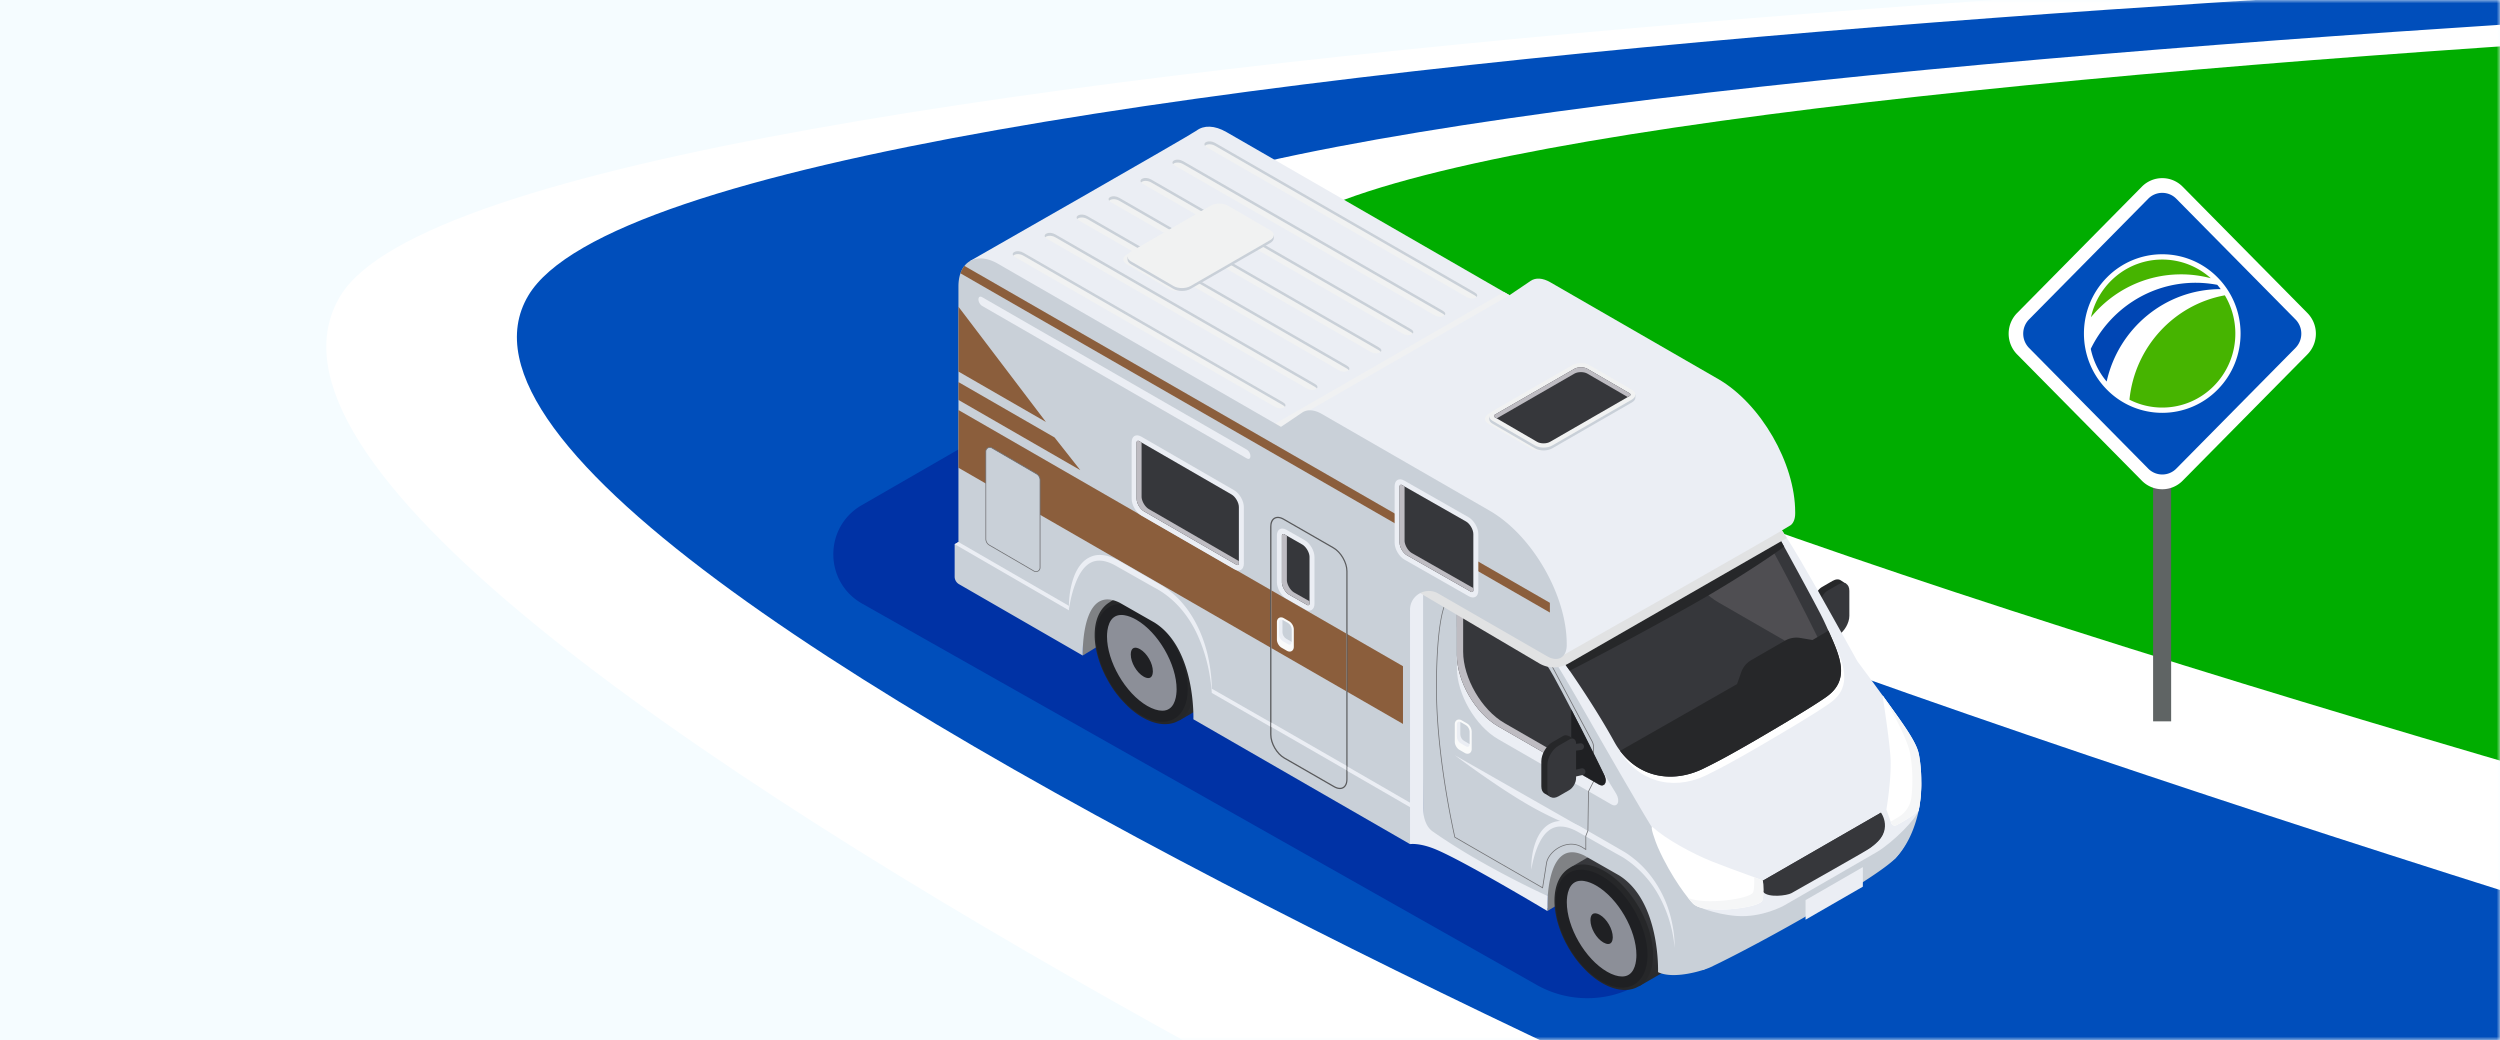 <?xml version="1.0" encoding="UTF-8"?> <svg xmlns="http://www.w3.org/2000/svg" width="375" height="156" fill="none" viewBox="0 0 375 156"><path d="M375 0H0v156h375V0z" fill="#F5FCFF"></path><mask id="a" maskUnits="userSpaceOnUse" x="0" y="0" width="375" height="156"><path transform="matrix(-1 0 0 1 375 0)" fill="#F5FCFF" d="M0 0h375v156H0z"></path></mask><g mask="url(#a)"><path d="M481.001-5.706L374.813.097 176.85 20.841l-36.883 21.902 167.705 97.683 140.778 13.258 32.551-159.39z" fill="#00AD00"></path><path d="M437.509-7.297S75.41 4.265 51.072 44.358C21.094 93.745 318.26 226.2 318.26 226.2l250.865-59.442s-397.638-99.299-379.744-129.2C208.081 6.31 578.295-2.295 578.295-2.295L437.509-7.297z" fill="#fff"></path><path d="M346.422 206.702S52.671 89.192 79.234 44.358C103.14 4.01 465.67-5.998 465.67-5.998l81.019 1.535S176.252 6.173 157.776 37.553c-19.749 33.549 379.745 144.365 379.745 144.365l-191.099 24.784z" fill="#004EBB"></path><path d="M325.671 55.067h-2.706v53.134h2.706V55.067z" fill="#5F6464"></path><path d="M302.562 46.956l18.716-18.953a4.29 4.29 0 0 1 6.12 0l18.716 18.953a4.423 4.423 0 0 1 0 6.2l-18.716 18.948a4.29 4.29 0 0 1-6.12 0l-18.716-18.949a4.43 4.43 0 0 1 0-6.2z" fill="#fff"></path><path d="M304.915 48.482l17.874-18.098a2.17 2.17 0 0 1 3.102 0l17.874 18.098a2.24 2.24 0 0 1 0 3.142l-17.874 18.1a2.17 2.17 0 0 1-3.102 0l-17.874-18.1a2.24 2.24 0 0 1 0-3.142z" fill="#fff"></path><path d="M324.34 71.174a2.958 2.958 0 0 1-2.112-.886l-17.874-18.099a3.057 3.057 0 0 1 0-4.276l17.874-18.099a2.94 2.94 0 0 1 2.108-.885c.797 0 1.547.312 2.112.885l17.874 18.1a3.02 3.02 0 0 1 .874 2.135c0 .806-.313 1.567-.874 2.14l-17.874 18.099a2.944 2.944 0 0 1-2.108.886z" fill="#004EBB"></path><path d="M332.644 58.442c4.589-4.645 4.589-12.176 0-16.82a11.644 11.644 0 0 0-16.612 0c-4.588 4.644-4.588 12.175 0 16.82a11.644 11.644 0 0 0 16.612 0z" fill="#fff"></path><path d="M334.688 53.688c1.996-5.787-1.022-12.119-6.741-14.135-5.715-2.02-11.967 1.038-13.963 6.825-1.996 5.787 1.022 12.12 6.741 14.135 5.719 2.02 11.971-1.038 13.963-6.825z" fill="#fff"></path><path d="M313.615 52.33A11.124 11.124 0 0 0 316 57.231c1.755-7.93 8.749-13.862 17.109-13.862a11.9 11.9 0 0 0-.521-.645 17.616 17.616 0 0 0-3.239-.309c-6.901.004-12.872 4.044-15.734 9.915z" fill="#0046B4"></path><path d="M319.419 59.953a10.809 10.809 0 0 0 4.921 1.182c6.056 0 10.961-4.97 10.961-11.101 0-2.1-.577-4.064-1.575-5.735-7.61 1.39-13.514 7.755-14.307 15.654zM327.157 41.153c1.539 0 3.034.204 4.457.581a10.857 10.857 0 0 0-7.278-2.801c-5.226 0-9.594 3.703-10.692 8.656 3.222-3.931 8.079-6.436 13.513-6.436z" fill="#46B400"></path></g><g clip-path="url(#clip0)"><path d="M230.384 147.667l-101.126-57.16c-5.679-3.275-5.679-11.454 0-14.73l21.1-12.161 121.626 68.974-26.156 15.073a15.467 15.467 0 0 1-15.444.004z" fill="#0032A5"></path><path d="M273.466 96.293s-.681-.472-.863-.55c-.217-.092-.356-.336-.356-.696v-5.203c0-.654.461-1.451 1.03-1.78l1.61-.93c.495-.286.941-.293 1.246-.069.26.19.813.519.813.519l-3.48 8.71z" fill="#262729"></path><path d="M275.735 95.268l-1.599.92c-.572.33-1.037.063-1.037-.6v-5.201c0-.655.461-1.452 1.03-1.781l1.61-.93c.921-.53 1.664-.1 1.664.96v3.748c-.003 1.064-.747 2.353-1.668 2.884z" fill="#36373B"></path><path d="M176.025 81.758l-13.613 7.843v8.725l13.613-8.292v-8.276zM245.724 120.087l-13.614 7.847v8.721l13.614-8.288v-8.28z" fill="#808285"></path><path d="M244.842 128.262c-2.033-1.173-3.875-1.281-5.203-.507l-4.161 2.412c1.328-.771 11.671 17.028 10.358 17.79l4.162-2.411c1.312-.763 2.125-2.381 2.132-4.68.008-4.638-3.251-10.277-7.288-12.604z" fill="url(#paint0_linear)"></path><path d="M239.933 127.601z" fill="#231F20"></path><path d="M252.27 139.856c-.023-.322-.058-.72-.186-1.394-.101-.519-.124-.604-.352-1.417 0-.007-.174-.607-.503-1.412a15.887 15.887 0 0 0-.647-1.386 17.658 17.658 0 0 0-.77-1.336c-.329-.515-.437-.658-.887-1.258a15.602 15.602 0 0 0-1.505-1.676c-.167-.158-.399-.364-.569-.518a8.124 8.124 0 0 0-.639-.511 20.003 20.003 0 0 0-1.08-.717 7.232 7.232 0 0 0-.735-.383c-.233-.097-.535-.232-.775-.309a8.912 8.912 0 0 0-.894-.237 8.102 8.102 0 0 0-.731-.089 4.667 4.667 0 0 0-1.1.07c-.429.097-.429.097-.708.201-.081.031-.17.07-.263.117 1.3-.597 3.019-.426 4.908.661 4.037 2.327 7.3 7.967 7.289 12.6-.008 2.299-.821 3.921-2.133 4.68a3.86 3.86 0 0 0 .763-.577c.24-.224.472-.53.569-.681.174-.267.321-.507.511-.983a6.11 6.11 0 0 0 .305-1.057c.151-.708.198-1.579.132-2.388z" fill="#303030"></path><path d="M240.68 130.674c-2.032-1.173-3.874-1.281-5.202-.507-.348.209-1.409.851-1.97 2.597-.345 1.076-.337 2.11-.337 2.447 0 .29.019.762.101 1.35.1.755.267 1.39.267 1.398.112.426.278.987.425 1.401.287.801.577 1.405.581 1.409.101.205.228.488.341.689.112.201.255.476.371.677.116.202.279.461.399.658.186.302.674.999.886 1.259.148.181.337.433.496.607.294.329.697.759 1.01 1.069.163.162.395.367.569.518.159.136.376.306.538.438.004.004.554.433 1.181.789.217.124.511.275.731.38.148.069.353.151.504.213a6.73 6.73 0 0 0 1.161.332c.383.074.755.105 1.111.093a4.295 4.295 0 0 0 1.424-.274c.171-.07.395-.182.562-.268 1.312-.762 2.125-2.38 2.132-4.679.02-4.63-3.243-10.27-7.281-12.596z" fill="#262729"></path><path d="M240.262 131.398c-3.805-2.195-6.901-.434-6.917 3.933-.011 4.366 3.066 9.685 6.871 11.879 3.805 2.195 6.902.43 6.913-3.932.016-4.371-3.062-9.689-6.867-11.88z" fill="#1F2023"></path><path d="M245.461 143.266c0 .112-.004.24-.012.375-.062 1.072-.43 2.834-2.137 2.834-.658 0-1.44-.248-2.256-.72-3.283-1.893-6.043-6.666-6.035-10.428.004-.964.217-3.213 2.148-3.213.155 0 .314.011.48.042.546.086 1.15.318 1.777.678 3.283 1.9 6.042 6.673 6.035 10.432z" fill="#8C8F98"></path><path d="M241.915 140.572c0 .035 0 .077-.004.12-.019.344-.135.909-.685.909-.213 0-.46-.081-.724-.232-1.053-.608-1.939-2.137-1.935-3.344 0-.31.07-1.03.689-1.03.05 0 .101.004.155.012.174.027.367.1.569.217 1.053.611 1.935 2.144 1.935 3.348z" fill="#1F2023"></path><path d="M175.871 88.393c-2.032-1.173-3.875-1.282-5.203-.507l-4.161 2.411c1.328-.77 11.671 17.028 10.359 17.79l4.161-2.411c1.312-.763 2.125-2.381 2.133-4.68.011-4.637-3.252-10.277-7.289-12.603z" fill="url(#paint1_linear)"></path><path d="M170.963 87.731z" fill="#231F20"></path><path d="M183.303 99.986c-.023-.321-.058-.72-.186-1.394-.1-.518-.124-.603-.352-1.416a16.063 16.063 0 0 0-1.15-2.799 17.12 17.12 0 0 0-.77-1.335c-.329-.515-.437-.658-.886-1.258-.004-.004-.43-.566-.991-1.158a15.942 15.942 0 0 0-.515-.518c-.167-.16-.399-.364-.569-.52a8.078 8.078 0 0 0-.639-.51 19.87 19.87 0 0 0-1.08-.716 6.882 6.882 0 0 0-.735-.383c-.232-.097-.534-.233-.774-.31a9.025 9.025 0 0 0-.895-.236 7.62 7.62 0 0 0-.731-.09 4.648 4.648 0 0 0-1.099.07c-.43.097-.43.097-.709.202a2.95 2.95 0 0 0-.263.116c1.301-.596 3.019-.426 4.908.662 4.037 2.326 7.301 7.966 7.285 12.599-.008 2.3-.82 3.922-2.133 4.68.256-.155.449-.278.763-.577.24-.224.472-.53.569-.681.174-.267.321-.507.511-.983.162-.403.263-.836.306-1.057.151-.708.197-1.579.135-2.388z" fill="#303030"></path><path d="M171.71 90.804c-2.033-1.173-3.875-1.281-5.203-.507-.348.21-1.409.852-1.97 2.597-.345 1.077-.337 2.11-.337 2.447 0 .29.02.762.101 1.35.1.756.267 1.39.267 1.398.112.426.279.987.426 1.401.286.802.576 1.406.58 1.409.101.206.229.488.341.689.112.202.255.477.372.678.116.201.278.46.398.658.182.302.674.999.887 1.258.147.182.336.433.495.608.294.329.697.758 1.01 1.068.163.163.395.368.569.519.159.135.376.305.539.437.003.004.553.434 1.18.79.217.124.511.275.732.379.147.07.352.151.503.213.004.004.526.213 1.161.333a5.1 5.1 0 0 0 1.111.093 4.345 4.345 0 0 0 1.425-.275c.17-.07.394-.182.557-.267 1.312-.763 2.125-2.381 2.133-4.68.023-4.63-3.24-10.27-7.277-12.596z" fill="#262729"></path><path d="M171.292 91.524c-3.805-2.194-6.902-.433-6.917 3.933-.012 4.367 3.065 9.685 6.87 11.88 3.805 2.195 6.902.429 6.914-3.933.015-4.366-3.062-9.685-6.867-11.88z" fill="#1F2023"></path><path d="M176.49 103.396c0 .112-.004.24-.012.376-.062 1.072-.429 2.833-2.136 2.833-.658 0-1.44-.248-2.257-.72-3.283-1.893-6.042-6.666-6.035-10.428.004-.964.217-3.213 2.149-3.213.154 0 .313.012.48.043.545.085 1.149.317 1.776.677 3.283 1.9 6.043 6.673 6.035 10.432z" fill="#8C8F98"></path><path d="M172.929 100.69c0 .035 0 .078-.004.12-.019.341-.135.902-.677.902-.209 0-.457-.077-.716-.228-1.041-.6-1.92-2.117-1.916-3.314 0-.305.069-1.018.681-1.018.05 0 .101.004.151.012.174.027.364.1.565.217 1.041.6 1.916 2.117 1.916 3.309z" fill="#1F2023"></path><path d="M213.464 125.479l-1.966 1.135-.616-40.966 3.147 1.657-.565 38.174zM287.572 121.384c-.461 2.412-1.254 5.117-3.31 7.405-.368.41-26.318 15.452-28.772 16.695l-5.883-13.745-35.546-45.831 33.351-20.075 15.224 8.776c.426.247.882.573 1.3.886.833.623 1.82 1.796 3.07 3.639.325.476.662.995 1.026 1.56 2.438 3.828 5.729 9.805 10.579 18.498 1.424 1.917 2.779 3.736 3.987 5.42 2.493 3.476 4.354 6.371 4.9 8.334.267.952.848 4.397.074 8.438z" fill="#EBEEF4"></path><path d="M254.271 132.122c-3.391-2.559-6.306-7.637-9.608-13.285-8.651-14.787-12.173-21.828-14.674-23.697a13.311 13.311 0 0 0-1.301-.887l-15.224-8.775v40.001s9.294 5.307 18.646 10.746c0 0-.321-10.804 5.551-7.885l5.199 2.965c6.224 3.898 5.845 14.516 5.845 14.516 2.392 1.157 6.897-.275 7.881-.744 8.368-3.987 24.827-13.358 27.68-16.284 3.294-3.379 4.153-9.066 3.871-11.802 0 0-2.911 4.172-13.715 10.219-12.607 7.052-16.904 7.358-20.151 4.912z" fill="#C9D0D8"></path><path d="M241.706 120.664l-16.978-9.785c-3.421-1.971-6.197-6.767-6.197-10.711v-6.027c0-.964.678-1.355 1.514-.87l8.229 4.74c1.382.798 2.706 2.211 3.666 3.914l10.505 17.164c.631 1.114.167 2.098-.739 1.575z" fill="#EBEEF4"></path><path d="M239.825 117.664l-15.097-8.698c-3.421-1.97-6.197-6.766-6.197-10.71v-6.027c0-.964.678-1.355 1.514-.871l8.229 4.742c1.382.797 3.074 2.249 4.757 5.318 3.395 6.178 7.533 14.675 7.533 14.675.627 1.107.167 2.094-.739 1.571z" fill="#36373B"></path><path d="M240.765 117.161l-15.096-8.698c-3.422-1.97-6.197-6.766-6.197-10.71v-6.027c0-.213.035-.4.097-.554-.604-.116-1.038.287-1.038 1.057v6.027c0 3.944 2.776 8.74 6.197 10.71l15.097 8.698c.569.329.964.062 1.022-.461-.027-.011-.055-.027-.082-.042z" fill="#BEBCC2"></path><path d="M229.695 130.454c-.027-1.51.189-3.043.785-4.487.31-.716.732-1.412 1.363-1.962a3.575 3.575 0 0 1 2.33-.859c.844.003 1.634.251 2.354.576.178.078.364.174.534.264l.491.282.98.565 3.925 2.257c.65.395 1.308.72 1.947 1.196.627.457 1.227.941 1.777 1.483 1.107 1.072 2.028 2.322 2.779 3.657a17.289 17.289 0 0 1 1.672 4.239c.36 1.471.592 2.981.554 4.486a19.73 19.73 0 0 0-2.722-8.442 15.7 15.7 0 0 0-2.802-3.399 15.3 15.3 0 0 0-1.715-1.37c-.577-.418-1.277-.755-1.92-1.13l-3.921-2.222-.979-.557-.492-.279c-.163-.085-.31-.167-.476-.24-.643-.302-1.324-.515-1.994-.526a2.758 2.758 0 0 0-1.846.596c-.542.406-.968.994-1.304 1.633-.682 1.289-1.069 2.756-1.32 4.239z" fill="#EBEEF4"></path><path d="M231.433 133.26l-.07-.043-13.184-7.598-.004-.024c-.023-.104-2.466-10.66-2.733-20.507-.131-4.839.124-14.322 2.032-15.604.271-.182.569-.205.887-.066l10.525 6.128c1.296.755 3.05 2.686 3.994 4.397l5.969 11.199c.163.302.248.642.248.987l-.008 5.105-.762 1.514-.086 5.864-.313.786v2.125l-.693-.43c-1.277-.727-2.516-.332-3.143-.031-1.092.527-1.92 1.506-2.063 2.435l-.596 3.763zm-13.157-7.711l13.071 7.533.569-3.596c.148-.964 1.003-1.978 2.126-2.52 1.114-.538 2.268-.523 3.247.035l.527.325.003-1.955.314-.786.085-5.872.763-1.513v-5.067c0-.326-.082-.647-.233-.933l-5.968-11.199c-.922-1.668-2.694-3.623-3.953-4.354l-10.517-6.124a.761.761 0 0 0-.77.058c-1.866 1.254-2.113 10.695-1.986 15.511.26 9.611 2.594 19.896 2.722 20.457z" fill="#6D6E71"></path><path d="M274.554 105.417c-2.117 1.529-7.328 4.591-10.711 6.565l-.487.282c-3.341 1.924-5.087 2.88-7.359 3.991-.093.047-.186.089-.275.132-5.055 2.326-10.308.735-13.01-4.181l31.343-18.181c.24.515.476 1.026.704 1.533 1.723 3.828 3.279 7.347-.205 9.859z" fill="#fff"></path><path d="M274.056 104.457c-2.118 1.529-7.328 4.591-10.711 6.565a53.96 53.96 0 0 1-.488.282c-3.34 1.92-5.086 2.88-7.358 3.987-.093.047-.186.089-.275.132-5.055 2.326-10.374.774-13.076-4.142-3.619-6.58-8.767-13.621-8.767-13.621l20.345-11.323 10.742-5.976 1.726-.96s6.445 11.69 7.358 13.66c.24.515.477 1.026.705 1.533 1.726 3.832 3.286 7.351-.201 9.863z" fill="#36373B"></path><path d="M272.82 99.034l-15.096-8.698c-1.525-.879-2.923-2.323-4.003-3.995l10.742-5.976c.515.67 1.041 1.467 1.564 2.419 3.394 6.178 7.532 14.674 7.532 14.674.631 1.111.167 2.098-.739 1.576z" fill="#4F4E52"></path><path d="M233.376 97.66s.913 1.366 2.094 2.934c.619-.287 8.264-4.243 17.578-9.445 8.012-4.475 13.64-8.454 14.573-9.14-.898-1.582-1.432-2.608-1.432-2.608L233.376 97.66zM273.861 104.596c-2.144 1.495-7.13 4.452-10.517 6.426l-.487.283c-3.341 1.92-5.087 2.88-7.359 3.987-.093.046-.186.089-.275.131-4.385 1.998-9.178 1.27-12.212-2.798l17.546-10.01.62-1.766a3.431 3.431 0 0 1 1.529-1.842l5.036-2.903a3.451 3.451 0 0 1 2.291-.414l1.847.31 2.384-1.41c1.719 3.836 3.402 7.355-.403 10.006z" fill="#262729"></path><path d="M268.031 80.694l-32.778 18.84a4.339 4.339 0 0 1-4.362-.024l-17.872-10.54.623-1.777 20.036 11.098 33.335-19.161c.318.476.659.999 1.018 1.564z" fill="#E1E2E3"></path><path d="M257.716 56.846L232.528 42.33c-1.111-.639-2.168-.712-2.919-.205l-3.185 2.152-42.459-24.468c-1.793-1.033-3.399-1.041-4.483-.22-.898.68-33.99 19.563-33.99 19.563l32.546 28.683 56.611 30.343s33.456-18.963 33.99-19.427c.403-.345.639-.941.639-1.738v-.17c.004-7.363-5.175-16.316-11.562-19.998z" fill="#EBEEF4"></path><path d="M226.424 44.277l-34.338 19.76-.848-.472 34.342-19.76.844.472z" fill="#F0F1F2"></path><path d="M235.009 96.588v.17c0 1.854-1.316 2.613-2.926 1.688l-16.343-9.418c-1.885-1.088-4.238.27-4.238 2.446v35.144l-32.492-18.724c0-.12 0-.232.004-.29.004-1.726-.236-10.71-5.849-14.225l-5.199-2.966c-5.26-2.612-5.554 5.784-5.554 7.56v.356L143.855 87.63a1.312 1.312 0 0 1-.658-1.138v-4.861l.569-.33V42.973c0-.747.104-1.409.302-1.97.147-.43.352-.805.596-1.115 1.053-1.327 2.915-1.544 5.028-.329l42.459 24.472 3.186-2.152c.751-.507 1.808-.434 2.919.205l25.187 14.516c6.364 3.661 11.566 12.657 11.566 19.989z" fill="#C9D0D8"></path><path d="M210.449 108.591L143.77 70.165v-8.66l66.679 38.427v8.659zM232.482 90.421v1.46l-88.414-50.883a3.77 3.77 0 0 1 .596-1.115l87.818 50.538z" fill="#8B5E3C"></path><path d="M152.306 38.594c15.937 9.186 22.982 13.23 38.914 22.416 1.045.604 2.253-.089 1.204-.693-15.936-9.185-22.981-13.23-38.914-22.416-1.045-.604-2.249.09-1.204.693z" fill="#F1F2F2"></path><path d="M153.509 38.348c15.936 9.186 22.981 13.23 38.914 22.416.147.085.247.17.313.256.167-.182.124-.45-.313-.697-15.937-9.186-22.982-13.23-38.914-22.416-.902-.519-1.916-.078-1.517.441.24-.263.905-.356 1.517 0z" fill="#C9D0D8"></path><path d="M157.097 35.85c15.937 9.185 22.982 13.23 38.914 22.416 1.045.604 2.253-.089 1.204-.693-15.933-9.185-22.978-13.234-38.91-22.416-1.049-.604-2.253.09-1.208.693z" fill="#F1F2F2"></path><path d="M158.306 35.599c15.937 9.185 22.982 13.23 38.914 22.416.147.085.248.17.313.255.167-.182.124-.449-.313-.697-15.936-9.185-22.981-13.234-38.914-22.416-.902-.518-1.916-.077-1.517.442.236-.26.902-.353 1.517 0z" fill="#C9D0D8"></path><path d="M161.889 33.105c15.937 9.186 22.982 13.23 38.914 22.416 1.045.604 2.253-.089 1.204-.692-15.936-9.186-22.981-13.231-38.914-22.416-1.045-.604-2.249.089-1.204.692z" fill="#F1F2F2"></path><path d="M163.098 32.854c15.937 9.185 22.982 13.23 38.914 22.416.147.085.248.17.313.255.167-.181.124-.449-.313-.696-15.936-9.186-22.981-13.23-38.914-22.416-.902-.519-1.916-.078-1.517.44.236-.258.902-.351 1.517 0z" fill="#C9D0D8"></path><path d="M166.685 30.361c15.936 9.186 22.981 13.23 38.914 22.416 1.045.604 2.253-.089 1.204-.693-15.937-9.185-22.982-13.23-38.914-22.416-1.049-.608-2.253.09-1.204.693z" fill="#F1F2F2"></path><path d="M167.889 30.11c15.937 9.185 22.982 13.23 38.914 22.416.147.085.248.17.313.255.167-.182.124-.449-.313-.696-15.936-9.186-22.981-13.231-38.914-22.416-.902-.52-1.916-.078-1.517.44.236-.262.902-.352 1.517 0z" fill="#C9D0D8"></path><path d="M171.477 27.613c15.936 9.185 22.981 13.23 38.914 22.416 1.045.604 2.253-.09 1.204-.693-15.937-9.186-22.982-13.23-38.914-22.416-1.049-.604-2.253.089-1.204.693z" fill="#F1F2F2"></path><path d="M172.682 27.367c15.936 9.185 22.981 13.23 38.913 22.416.147.085.248.17.314.255.166-.182.124-.449-.314-.697-15.936-9.185-22.981-13.23-38.913-22.416-.902-.518-1.916-.077-1.518.442.237-.264.902-.357 1.518 0z" fill="#C9D0D8"></path><path d="M176.27 24.868c15.936 9.186 22.981 13.23 38.913 22.416 1.045.604 2.253-.089 1.204-.693-15.936-9.185-22.981-13.23-38.914-22.416-1.049-.604-2.252.09-1.203.693z" fill="#F1F2F2"></path><path d="M177.474 24.617c15.936 9.185 22.981 13.23 38.913 22.416.147.085.248.17.314.255.166-.182.124-.449-.314-.697-15.936-9.185-22.981-13.23-38.913-22.416-.902-.518-1.916-.077-1.518.442.237-.26.906-.353 1.518 0z" fill="#C9D0D8"></path><path d="M181.062 22.124c15.936 9.186 22.981 13.23 38.913 22.416 1.045.604 2.253-.089 1.204-.693-15.932-9.185-22.977-13.234-38.914-22.416-1.049-.604-2.252.09-1.203.693z" fill="#F1F2F2"></path><path d="M182.266 21.872c15.936 9.186 22.981 13.231 38.913 22.416.147.086.248.17.314.256.166-.182.124-.449-.314-.697-15.932-9.185-22.977-13.234-38.913-22.416-.902-.518-1.916-.077-1.518.441.24-.259.906-.352 1.518 0z" fill="#C9D0D8"></path><path d="M189.918 34.971l-6.372-3.696c-.7-.407-1.842-.407-2.55 0l-11.961 6.894c-.705.406-.709 1.068-.008 1.474l6.371 3.697c.701.406 1.843.406 2.551 0l11.961-6.894c.709-.41.709-1.068.008-1.475z" fill="#F1F2F2"></path><path d="M191.067 35.242c0 .267-12.495 7.095-12.495 7.095-.704.407-1.85.407-2.551 0 0 0-6.894-3.596-6.894-3.863v.438c0 .267.175.53.527.731l6.371 3.697c.701.406 1.843.406 2.551 0l11.961-6.894c.356-.205.534-.476.534-.743l-.004-.46z" fill="#C9D0D8"></path><path d="M190.545 34.538l-6.371-3.697c-.701-.407-1.843-.407-2.551 0l-11.961 6.894c-.704.406-.708 1.068-.008 1.475l6.372 3.696c.7.407 1.842.407 2.551 0l11.961-6.894c.704-.406.708-1.068.007-1.474zM244.16 58.893l-6.371-3.697c-.701-.406-1.843-.406-2.551 0l-11.961 6.894c-.705.407-.708 1.069-.008 1.475l6.372 3.697c.7.406 1.842.406 2.55 0l11.961-6.894c.705-.407.709-1.069.008-1.475z" fill="#F1F2F2"></path><path d="M245.31 59.164c0 .267-12.496 7.095-12.496 7.095-.704.407-1.85.407-2.55 0 0 0-6.894-3.596-6.894-3.863v.438c0 .267.174.53.526.731l6.371 3.697c.701.406 1.843.406 2.551 0l11.961-6.894c.356-.205.534-.476.534-.743l-.003-.46z" fill="#C9D0D8"></path><path d="M244.784 58.463l-6.368-3.696c-.7-.407-1.842-.407-2.551 0l-11.961 6.894c-.704.406-.708 1.068-.007 1.474l6.371 3.697c.701.407 1.843.407 2.551 0l11.961-6.894c.704-.41.708-1.068.004-1.475z" fill="#F1F2F2"></path><path d="M231.538 66.504c-.368 0-.716-.082-.956-.221l-6.372-3.697c-.158-.093-.158-.282.004-.38l11.961-6.893c.244-.14.592-.22.96-.22s.716.08.956.22l6.372 3.697c.158.093.158.282-.008.379l-11.961 6.894c-.24.14-.588.22-.956.22z" fill="#36373B"></path><path d="M224.21 62.586l.302.174 11.663-6.723c.244-.14.592-.22.96-.22s.716.08.956.22l6.066 3.518.298-.17c.166-.097.166-.286.008-.38l-6.372-3.696c-.24-.14-.588-.22-.956-.22s-.716.08-.96.22l-11.961 6.894c-.162.1-.162.29-.004.383z" fill="#BEBCC2"></path><path d="M229.985 121.148c-5.121-2.841-11.759-7.862-11.759-7.862l19.644 11.202c.004-.004-2.845-.549-7.885-3.34zM232.11 136.654s-12.495-7.49-16.791-9.263c-2.435-1.006-3.817-.774-3.817-.774l1.962-5.806s-.197 2.756 1.429 3.898c7.606 5.346 17.217 9.677 17.217 9.677v2.268zM160.341 91.358c-.031-1.603.174-3.224.724-4.777.286-.77.677-1.529 1.269-2.167.589-.635 1.452-1.1 2.358-1.162.906-.058 1.765.194 2.527.542.399.178.736.388 1.084.585l1.041.6 4.162 2.4c.344.205.693.398 1.037.611.341.24.689.473 1.003.736.646.51 1.242 1.08 1.776 1.7 1.08 1.234 1.924 2.647 2.59 4.122a20.892 20.892 0 0 1 1.432 4.614c.294 1.579.468 3.181.422 4.78-.213-3.182-.995-6.321-2.357-9.154-1.39-2.822-3.519-5.257-6.329-6.69l-4.161-2.357-1.042-.588c-.348-.197-.696-.403-1.025-.557-.678-.322-1.405-.53-2.102-.496-.701.02-1.359.333-1.878.84-.53.503-.936 1.165-1.258 1.866-.646 1.413-1.021 2.973-1.273 4.552z" fill="#EBEEF4"></path><path d="M200.06 118.078l-7.467-4.293c-1.146-.658-2.071-2.264-2.071-3.584V78.998c0-1.32.929-1.854 2.071-1.196l7.463 4.293c1.146.658 2.071 2.264 2.071 3.584v31.203c.008 1.324-.921 1.858-2.067 1.196z" fill="#58595B"></path><path d="M201.949 85.68v31.202c0 .798-.368 1.293-.96 1.293-.252 0-.542-.089-.832-.259l-7.463-4.293c-1.092-.627-1.978-2.164-1.978-3.422V78.999c0-.798.368-1.29.96-1.29.251 0 .542.09.832.26l7.463 4.293c1.088.627 1.978 2.16 1.978 3.418z" fill="#C9D0D8"></path><path d="M185.118 85.373l-13.912-8.035c-.805-.465-1.459-1.595-1.459-2.524V66.34c0-.929.654-1.304 1.459-.84l13.912 8.036c.805.465 1.46 1.595 1.46 2.524v8.473c0 .93-.655 1.305-1.46.84z" fill="#EBEEF4"></path><path d="M185.49 84.728l-13.912-8.036c-.576-.333-1.087-1.212-1.087-1.878v-8.473c0-.17.178-.286.34-.197l13.912 8.035c.577.333 1.088 1.212 1.088 1.878v8.473c0 .174-.178.29-.341.198z" fill="#36373B"></path><path d="M172.326 76.362c-.577-.333-1.088-1.211-1.088-1.877v-8.106l-.407-.236a.224.224 0 0 0-.34.198v8.473c0 .666.507 1.544 1.087 1.877l13.912 8.036a.225.225 0 0 0 .341-.197v-.368l-13.505-7.8z" fill="#BEBCC2"></path><path d="M220.289 89.422l-9.635-5.488c-.805-.465-1.459-1.595-1.459-2.524v-8.473c0-.93.654-1.305 1.459-.84l9.635 5.489c.805.464 1.459 1.594 1.459 2.523v8.474c0 .929-.654 1.304-1.459.84z" fill="#EBEEF4"></path><path d="M220.661 88.777l-9.635-5.49c-.577-.332-1.088-1.21-1.088-1.877v-8.473c0-.17.179-.286.341-.197l9.635 5.489c.576.332 1.087 1.211 1.087 1.877v8.473c0 .174-.178.29-.34.198z" fill="#36373B"></path><path d="M211.773 82.959c-.576-.333-1.087-1.212-1.087-1.877v-8.106l-.407-.236a.225.225 0 0 0-.341.197v8.474c0 .665.508 1.544 1.088 1.877l9.635 5.489a.224.224 0 0 0 .34-.198v-.367l-9.228-5.253z" fill="#BEBCC2"></path><path d="M195.713 91.397l-2.718-1.549c-.805-.464-1.459-1.594-1.459-2.523v-7.003c0-.929.654-1.304 1.459-.84l2.718 1.549c.805.464 1.459 1.594 1.459 2.523v7.003c0 .929-.65 1.304-1.459.84z" fill="#EBEEF4"></path><path d="M196.089 90.755l-2.718-1.548c-.576-.333-1.087-1.212-1.087-1.878v-7.002c0-.17.178-.287.34-.198l2.718 1.549c.576.333 1.087 1.211 1.087 1.877v7.002a.226.226 0 0 1-.34.198z" fill="#36373B"></path><path d="M194.118 88.877c-.576-.333-1.087-1.211-1.087-1.877v-6.635l-.407-.236a.224.224 0 0 0-.34.197v7.003c0 .666.507 1.544 1.087 1.877l2.718 1.548a.224.224 0 0 0 .34-.197v-.368l-2.311-1.312z" fill="#BEBCC2"></path><path d="M155.098 85.661l-6.682-3.886a1.08 1.08 0 0 1-.541-.94V67.72c0-.468.507-.763.913-.526l6.681 3.886c.337.194.542.55.542.94v13.115a.609.609 0 0 1-.913.526z" fill="#C9D0D8"></path><path d="M155.402 85.8a.68.68 0 0 1-.333-.09l-6.681-3.886a1.138 1.138 0 0 1-.569-.987V67.722c0-.24.124-.456.333-.576a.661.661 0 0 1 .666 0l6.681 3.886c.352.201.569.58.569.987v13.114c0 .24-.124.457-.333.577a.694.694 0 0 1-.333.09zm-.279-.186c.174.1.379.1.554 0a.544.544 0 0 0 .274-.48V72.019c0-.368-.197-.708-.514-.89l-6.681-3.887a.546.546 0 0 0-.554 0 .545.545 0 0 0-.275.48v13.115c0 .368.198.708.515.89l6.681 3.886z" fill="#6D6E71"></path><path d="M143.197 81.626l17.144 9.925v-.67l-16.575-9.58-.569.325zM181.766 103.938l8.756 5.044v-.67l-8.756-5.013v.639zM190.711 109.051l11.237 6.469v-.67l-11.237-6.468v.669zM202.134 115.659l9.573 5.535v-.669l-9.573-5.536v.67zM186.995 68.748c-15.437-8.899-24.223-13.95-39.66-22.85-.763-.437-.763-1.753 0-1.316 15.44 8.9 24.223 13.951 39.664 22.85.759.438.759 1.754-.004 1.316z" fill="#EBEEF4"></path><path d="M190.711 97.215l11.237 6.476v-8.66l-11.237-6.475v8.659z" fill="#8B5E3C"></path><path d="M263.731 132.501l18.414-10.602s1.931.631.232 3.519c-1.699 2.887-15.901 10.044-15.901 10.044l-3.136.337v-1.955l.391-1.343z" fill="#36373B"></path><path d="M282.238 121.845l-18.507 10.656-.294 1.007.77-.364 18.453-10.637-.422-.662z" fill="#36373B"></path><path d="M254.387 135.853s9.615-2.589 10.122-2.024c.77.855 3.542.519 4.215.139 1.444-.809 11.535-6.534 11.942-6.82 3.584-2.497 1.451-5.303 1.451-5.303l1.038-.527s4.691.027 4.653.194c-.264 1.204-3.798 4.792-6.205 6.247-.999.604-14.048 8.098-14.048 8.098s-3.259 1.816-7.037 1.537c-3.542-.267-6.131-1.541-6.131-1.541z" fill="#EBEEF4"></path><path d="M162.048 70.525L143.77 59.992v-2.678l14.411 8.302 3.867 4.909zM156.888 63.294l-13.118-7.56v-9.723l13.118 17.283z" fill="#8B5E3C"></path><path d="M279.427 133.001l-8.593 4.954v-2.938l8.593-4.951v2.935z" fill="#EBEEF4"></path><path d="M248.674 127.082c-.295-.662-1.363-3.546-.709-2.954 1.885 1.7 5.83 3.906 8.934 5.133 3.627 1.436 7.455 2.698 7.513 2.861.101.278.179 2.361-.069 2.976-.449 1.115-8.64 2.114-10.355.477-.607-.581-3.271-3.867-5.314-8.493z" fill="#fff"></path><path d="M264.416 132.122c-.019-.059-.511-.252-1.297-.542.039.747.02 1.842-.151 2.26-.41 1.018-7.234 1.936-9.75.852.352.441.623.743.77.882 1.715 1.638 9.906.643 10.355-.476.251-.611.174-2.698.073-2.976z" fill="#F5F6F7"></path><path d="M287.808 121.512c-.759.836-2.45 1.788-3.349 2.264a.549.549 0 0 1-.778-.321l-.72-2.036s.693-3.995.639-7.177c-.042-2.489-1.223-9.94-1.223-9.94 2.493 3.476 4.823 6.518 5.365 8.481.263.948.84 4.687.066 8.729z" fill="#fff"></path><path d="M287.742 112.783c-.546-1.963-2.872-5.005-5.365-8.481 0 0 .008.042.019.124 2.005 3.1 3.534 6.394 4.003 8.086.224.813.681 3.669.321 7.01a4.003 4.003 0 0 1-1.808 2.942 22.74 22.74 0 0 1-1.296.77l.065.221a.544.544 0 0 0 .778.321c.899-.472 2.59-1.428 3.349-2.264.774-4.042.197-7.781-.066-8.729z" fill="#F5F6F7"></path><path d="M220.13 113.062a.824.824 0 0 1-.406-.116l-.798-.461c-.406-.232-.708-.762-.708-1.227v-2.62c0-.418.255-.709.623-.709.132 0 .271.039.406.116l.798.461c.406.232.708.763.708 1.227v2.621c0 .418-.255.708-.623.708z" fill="#F9FAFA"></path><path d="M220.436 109.733v1.901c0 .352-.248.491-.55.317l-.797-.461c-.306-.174-.554-.603-.554-.952v-1.9c0-.337.229-.48.515-.337.012.004.023.011.039.019l.797.461c.302.174.55.6.55.952z" fill="#EBEEF4"></path><path d="M220.436 109.733v1.873c-.012-.003-.023-.011-.039-.019l-.797-.46c-.306-.175-.55-.604-.55-.953v-1.873c.012.004.024.011.039.019l.797.461c.302.174.55.6.55.952z" fill="#C9D0D8"></path><path d="M193.448 97.737a.823.823 0 0 1-.406-.116l-.798-.46c-.406-.233-.708-.763-.708-1.228v-2.62c0-.418.256-.709.623-.709.132 0 .271.04.407.117l.797.46c.407.233.709.763.709 1.227v2.62c0 .419-.256.71-.624.71z" fill="#F9FAFA"></path><path d="M193.754 94.408v1.901c0 .352-.248.492-.55.317l-.797-.46c-.306-.174-.553-.604-.553-.953v-1.9c0-.337.228-.48.514-.337.012.004.024.012.039.02l.797.46c.306.174.55.6.55.952z" fill="#EBEEF4"></path><path d="M193.754 94.408v1.874c-.011-.004-.023-.012-.038-.02l-.798-.46c-.305-.174-.549-.604-.549-.952v-1.874c.011.004.023.012.038.02l.798.46c.306.174.549.6.549.952z" fill="#C9D0D8"></path><path d="M235.687 106.4c1.854 3.472 4.877 9.689 4.877 9.689.627 1.114.166 2.098-.74 1.579l-4.137-2.384V106.4z" fill="#1F2023"></path><path d="M232.61 119.565l3.472-8.721s-.623-.403-.786-.453c-.252-.074-.488-.198-.824 0l-1.611.929c-.921.53-1.664 1.819-1.664 2.88v3.747c0 .522.182.89.472 1.068.302.178.902.53.941.55z" fill="#262729"></path><path d="M233.775 119.445l1.599-.921c.573-.329 1.037-1.135 1.037-1.796v-5.203c0-.654-.46-.921-1.029-.592l-1.611.929c-.921.53-1.664 1.819-1.664 2.88v3.747c.004 1.053.747 1.482 1.668.956z" fill="#36373B"></path><path d="M235.257 112.748a.504.504 0 0 1-.066-1.002l1.831-.248a.502.502 0 1 1 .132.995l-1.831.247c-.019.008-.043.008-.066.008zM235.598 116.638a.504.504 0 0 1-.109-.995l1.715-.383a.503.503 0 1 1 .217.983l-1.715.383a.332.332 0 0 1-.108.012z" fill="#36373B"></path></g><defs><linearGradient id="paint0_linear" x1="239.346" y1="144.208" x2="247.624" y2="129.869" gradientUnits="userSpaceOnUse"><stop stop-color="#262729"></stop><stop offset="1" stop-color="#3D3E42"></stop></linearGradient><linearGradient id="paint1_linear" x1="170.375" y1="104.339" x2="178.654" y2="89.999" gradientUnits="userSpaceOnUse"><stop stop-color="#262729"></stop><stop offset="1" stop-color="#3D3E42"></stop></linearGradient><clipPath id="clip0"><path fill="#fff" transform="translate(125 19)" d="M0 0h163.195v130.73H0z"></path></clipPath></defs></svg> 